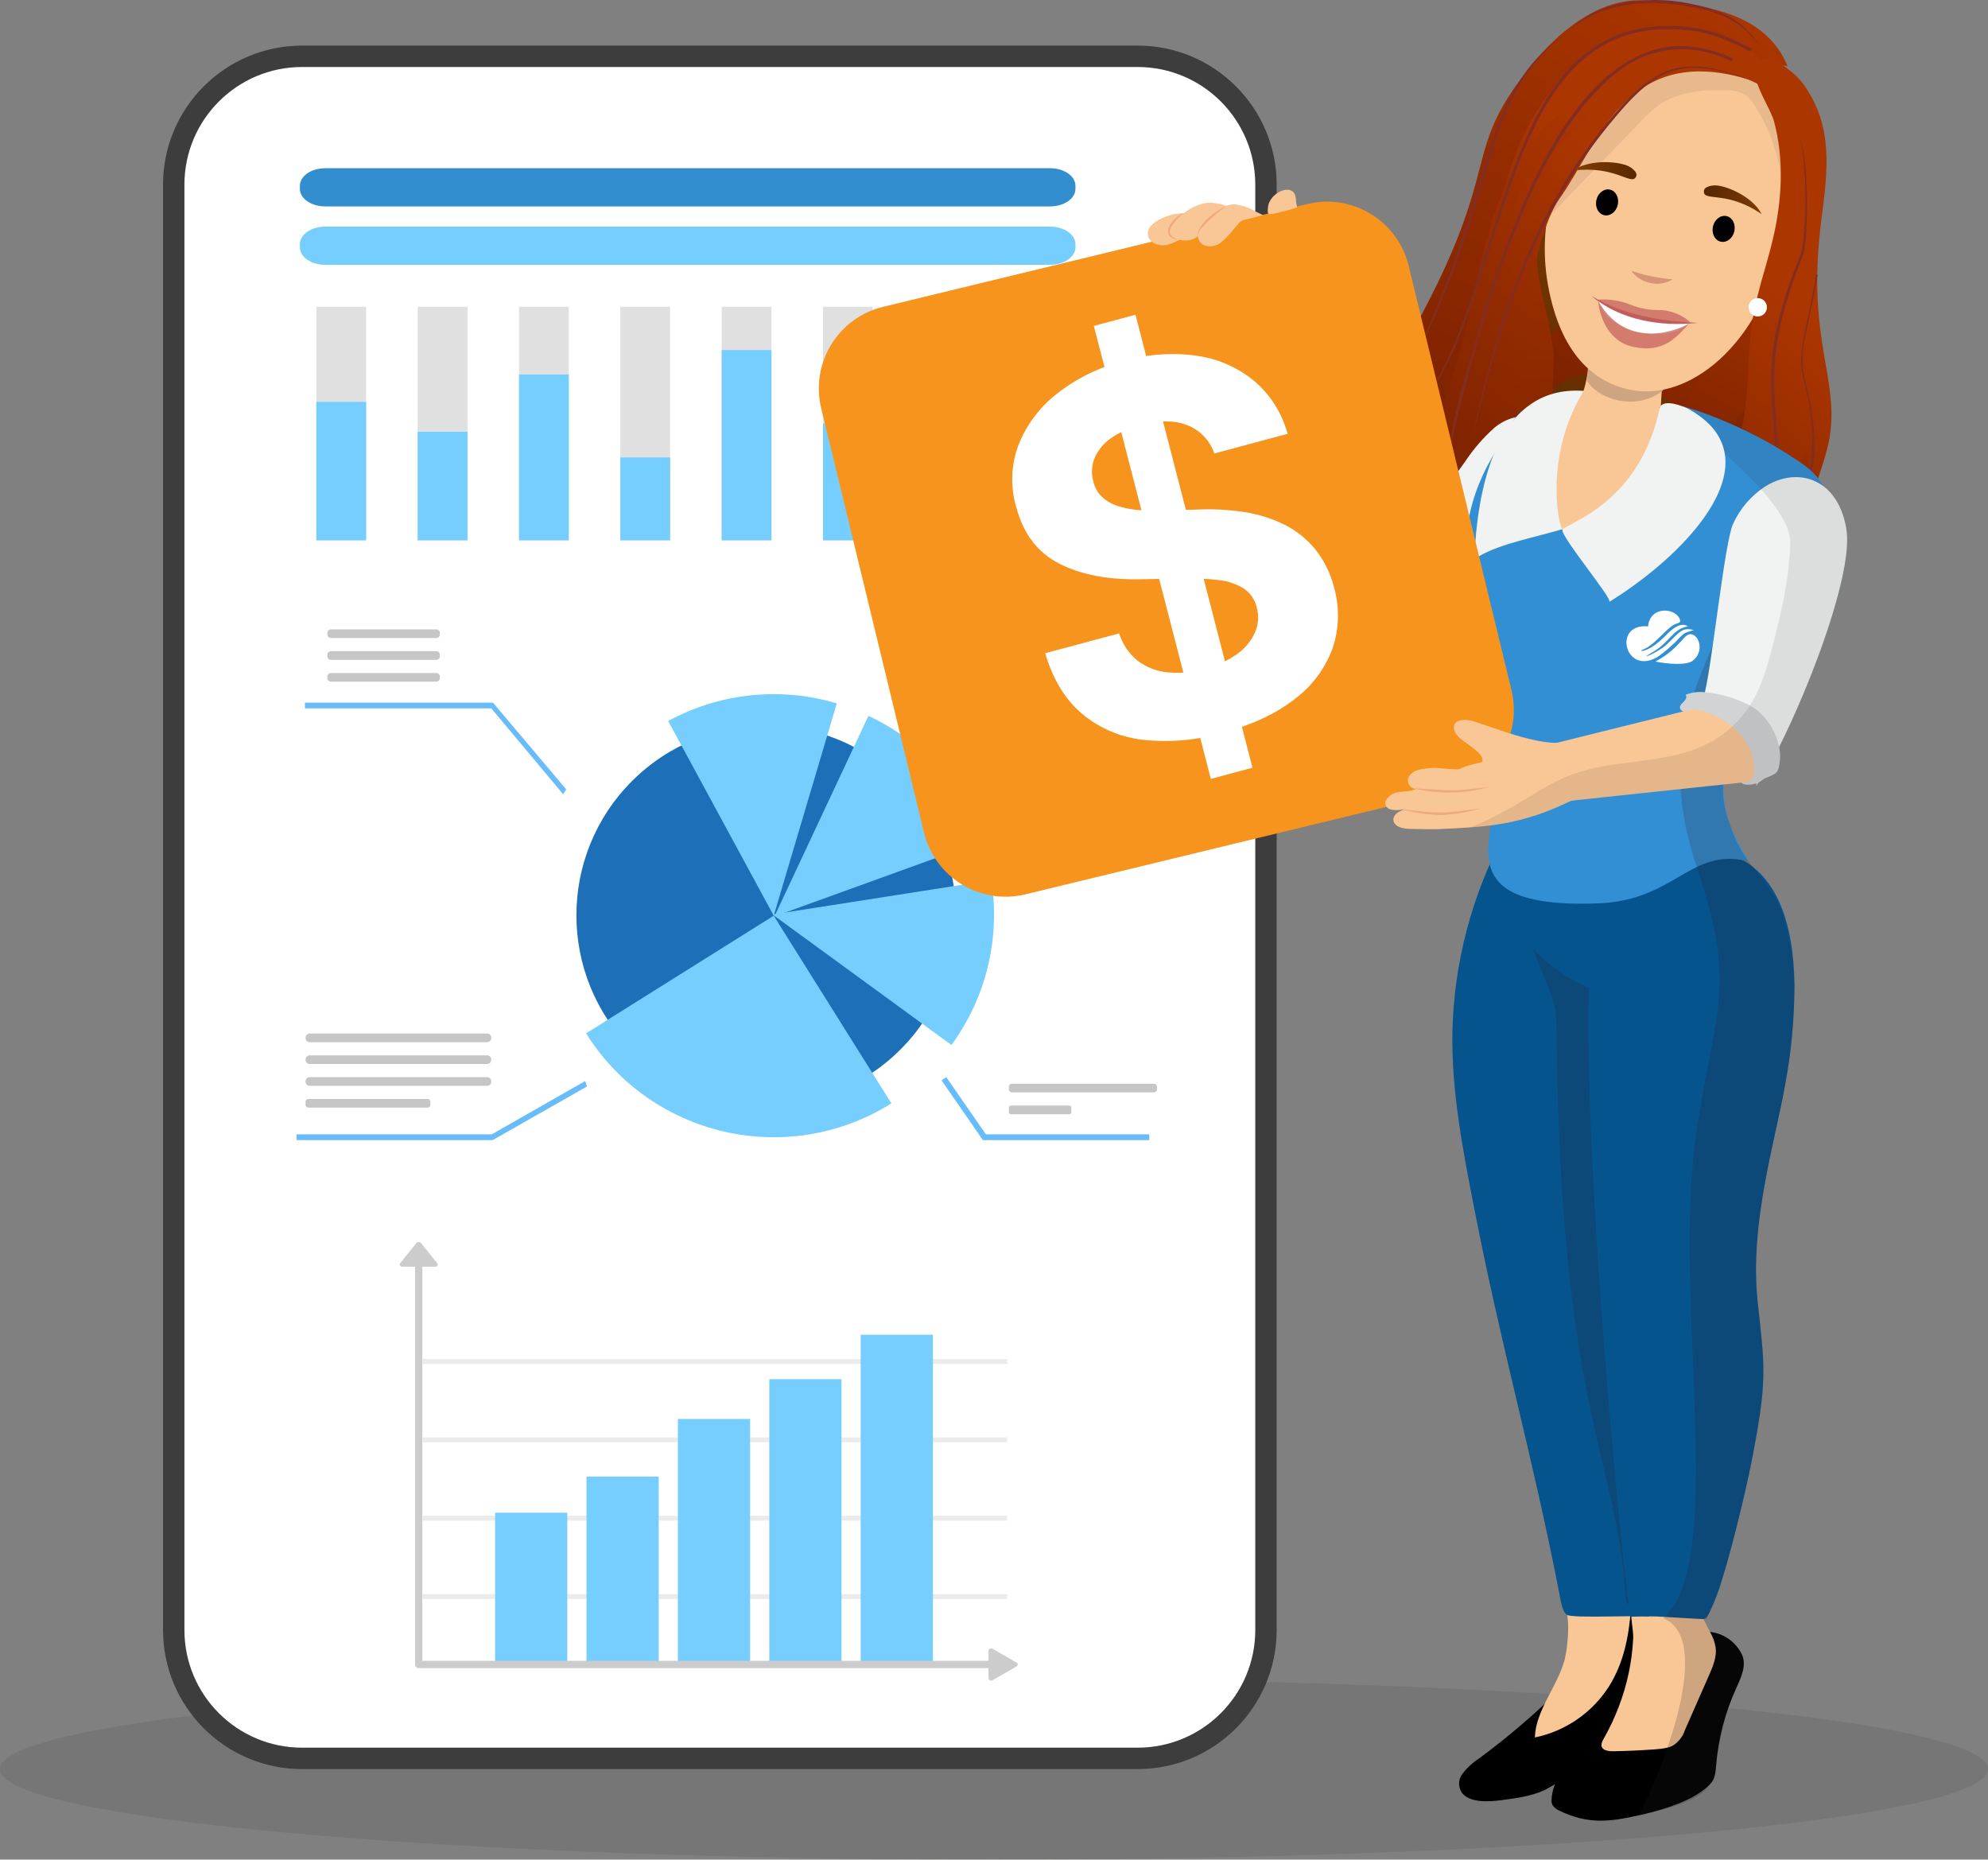 <?xml version="1.0" encoding="utf-8"?>
<svg xmlns="http://www.w3.org/2000/svg" xmlns:xlink="http://www.w3.org/1999/xlink" version="1.1" id="Layer_1" x="0px" y="0px" viewBox="0 0 477.084 446.269" style="enable-background:new 0 0 477.084 446.269;">
<rect x="0" y="0" width="477.084" height="446.269" fill="#808080" stroke="none"/>
<style type="text/css">
	.st0{opacity:0.1;}
	.st1{fill:#1D1D1B;}
	.st2{fill:#FFFFFF;}
	.st3{fill:#3D3D3D;}
	.st4{fill:#CCCCCC;}
	.st5{fill:#EBEBEB;}
	.st6{fill:#76CEFF;}
	.st7{fill:#338ECF;}
	.st8{fill:#E0E0E0;}
	.st9{fill:#C6C6C6;}
	.st10{fill:#1D70B7;}
	.st11{fill:#68BCFA;}
	.st12{fill:url(#SVGID_1_);}
	.st13{fill:url(#SVGID_00000041277964059994417790000007661862580446046357_);}
	.st14{fill:url(#SVGID_00000129190419690011312360000001752301650765599893_);}
	.st15{fill:#832D22;}
	.st16{fill:url(#SVGID_00000067223393816019705380000006602767607404694961_);}
	.st17{fill:url(#SVGID_00000037688436839252850360000017564393428890514868_);}
	.st18{fill:#F9C796;}
	.st19{fill:#CFA680;}
	.st20{fill:#CEA580;}
	.st21{opacity:0.4;fill:#CEA580;enable-background:new    ;}
	.st22{fill:#D69675;}
	.st23{opacity:0.7;}
	.st24{fill:#C35D5D;}
	.st25{fill:url(#SVGID_00000057139495125616786990000013751851195241734814_);}
	.st26{fill:url(#SVGID_00000129907244576357820900000008870035432124965508_);}
	.st27{fill:url(#SVGID_00000026866549337567047160000017706747144708464305_);}
	.st28{fill:url(#SVGID_00000140005942865793201270000015505933971094802084_);}
	.st29{fill:url(#SVGID_00000073701590224513914170000007041838010167478144_);}
	.st30{fill:url(#SVGID_00000062901117659513244070000011112022934212595097_);}
	.st31{fill:url(#SVGID_00000079487519561805500100000012921974917482984880_);}
	.st32{fill:#06548E;}
	.st33{opacity:0.2;fill:#231F20;enable-background:new    ;}
	.st34{fill:#F1F2F2;}
	.st35{fill:#338FD3;}
	.st36{fill:#F7941D;}
	.st37{fill:#D1D3D4;}
	.st38{fill:#ECAA7E;}
	.st39{opacity:0.1;fill:#231F20;enable-background:new    ;}
</style>
<g>
	<g id="Layer_2_00000088098213373238111310000006488486559817168542_">
		<g class="st0">
			<path class="st1" d="M477.084,424.539c0,12-106.788,21.73-238.542,21.73S0,436.539,0,424.539&#xD;&#xA;				c0-7.447,41.1-14.012,103.754-17.934c0.523-0.029,1.067-0.066,1.611-0.095&#xD;&#xA;				c1.36-0.088,2.741-0.169,4.122-0.25c0.795-0.044,1.59-0.095,2.407-0.14&#xD;&#xA;				c0.983-0.059,1.967-0.11,2.972-0.169c0.419-0.022,0.837-0.044,1.276-0.066&#xD;&#xA;				c0.335-0.022,0.691-0.037,1.025-0.059c0.795-0.044,1.611-0.088,2.428-0.125&#xD;&#xA;				c0.419-0.029,0.858-0.051,1.297-0.073c0.293-0.015,0.586-0.029,0.9-0.044&#xD;&#xA;				c0.691-0.037,1.381-0.074,2.093-0.103c0.753-0.044,1.486-0.081,2.239-0.11&#xD;&#xA;				c0.67-0.037,1.339-0.066,2.009-0.095c0.837-0.044,1.653-0.081,2.49-0.118&#xD;&#xA;				c0.084-0.007,0.188-0.015,0.272-0.015c2.532-0.117,5.085-0.235,7.68-0.338&#xD;&#xA;				c0.419-0.022,0.837-0.037,1.276-0.059c0.105,0,0.209-0.007,0.335-0.015&#xD;&#xA;				c0.272-0.007,0.544-0.022,0.816-0.029c0.377-0.015,0.733-0.029,1.109-0.044&#xD;&#xA;				c1.004-0.044,2.009-0.081,3.013-0.125c0.251-0.007,0.502-0.015,0.753-0.029l2.323-0.088&#xD;&#xA;				c5.085-0.184,10.261-0.357,15.527-0.521c0.963-0.029,1.925-0.051,2.909-0.081&#xD;&#xA;				c0.44-0.015,0.858-0.029,1.297-0.037c0.105-0.007,0.188-0.007,0.293-0.007&#xD;&#xA;				c0.628-0.022,1.256-0.037,1.904-0.051c0.649-0.022,1.297-0.037,1.946-0.059&#xD;&#xA;				c2.72-0.066,5.441-0.14,8.203-0.198c1.381-0.029,2.741-0.066,4.122-0.088&#xD;&#xA;				c0.209-0.007,0.398-0.015,0.586-0.015l3.265-0.066c1.193-0.022,2.386-0.044,3.578-0.066&#xD;&#xA;				c0.07-0.006,0.139-0.009,0.209-0.007c0.774-0.015,1.569-0.029,2.365-0.037&#xD;&#xA;				c0.23-0.007,0.46-0.015,0.711-0.015l1.13-0.022c0.147,0,0.272,0,0.419-0.007&#xD;&#xA;				c1.779-0.022,3.557-0.049,5.336-0.081c0.795-0.007,1.611-0.022,2.427-0.029&#xD;&#xA;				c1.318-0.015,2.637-0.037,3.955-0.044c0.105-0.007,0.209-0.007,0.314-0.007h0.272&#xD;&#xA;				c0.9-0.015,1.8-0.022,2.699-0.029c1.004-0.015,2.009-0.022,3.013-0.037&#xD;&#xA;				c0.46,0,0.9,0,1.339-0.007c0.544-0.007,1.067-0.007,1.611-0.007&#xD;&#xA;				c0.335-0.007,0.67-0.015,1.025-0.007c0.167-0.007,0.356-0.007,0.544-0.007&#xD;&#xA;				c0.649-0.007,1.318-0.015,1.988-0.015h0.251c0.251-0.007,0.502-0.007,0.753-0.007&#xD;&#xA;				c0.46-0.007,0.921-0.007,1.381-0.007c0.188,0,0.398-0.007,0.586,0&#xD;&#xA;				c0.167-0.007,0.335-0.007,0.502-0.007h0.523c0.795-0.007,1.611-0.007,2.406-0.015&#xD;&#xA;				c0.921,0,1.842-0.007,2.762-0.007c0.879-0.007,1.779-0.007,2.679-0.007&#xD;&#xA;				c1.821-0.007,3.662-0.007,5.504-0.007h1.716c2.386,0,4.75,0.007,7.115,0.015l5.211,0.022&#xD;&#xA;				c0.209,0,0.419,0,0.628,0.007c1.716,0.007,3.432,0.015,5.127,0.029&#xD;&#xA;				c0.858,0.007,1.695,0.015,2.553,0.022c1.695,0.015,3.39,0.032,5.085,0.051&#xD;&#xA;				c3.453,0.029,6.885,0.074,10.275,0.125c15.025,0.213,29.59,0.558,43.548,1.021&#xD;&#xA;				c9.94,0.33,19.587,0.712,28.879,1.16c0.419,0.015,0.837,0.037,1.256,0.059&#xD;&#xA;				C425.563,408.963,477.084,416.204,477.084,424.539z"/>
		</g>
		<path class="st2" d="M273,421.972H72.504c-17.017-0-30.812-13.796-30.813-30.813V44.324&#xD;&#xA;			c-0-17.018,13.795-30.814,30.813-30.815h200.497c17.018,0.001,30.813,13.797,30.813,30.815v346.835&#xD;&#xA;			C303.813,408.176,290.018,421.971,273,421.972"/>
		<path class="st3" d="M273,421.972v-2.567H72.504c-15.599-0.001-28.244-12.646-28.246-28.246V44.324&#xD;&#xA;			c-0.001-15.599,12.644-28.245,28.243-28.246c0.001,0,0.002,0,0.002,0h200.497&#xD;&#xA;			c15.599-0.001,28.245,12.644,28.245,28.243c0,0.001,0,0.002,0,0.003v346.835&#xD;&#xA;			c0.001,15.599-12.644,28.245-28.243,28.246c-0.001,0-0.002,0-0.003,0v5.135&#xD;&#xA;			c18.435,0,33.38-14.945,33.38-33.38c0-0,0-0,0-0V44.322&#xD;&#xA;			c0-18.435-14.944-33.38-33.38-33.38c-0,0-0,0-0,0H72.504&#xD;&#xA;			c-18.435-0-33.38,14.944-33.38,33.38c0,0.001,0,0.002,0,0.002v346.835&#xD;&#xA;			c-0,18.435,14.944,33.38,33.38,33.38c0,0,0,0,0,0h200.497V421.972"/>
		<path class="st4" d="M99.957,298.271c0.258-0.289,0.701-0.315,0.99-0.057&#xD;&#xA;			c0.02,0.018,0.039,0.037,0.057,0.057l2.038,2.533l1.887,2.348c0.286,0.356-0.014,0.839-0.524,0.839&#xD;&#xA;			H96.556c-0.51,0-0.81-0.482-0.524-0.839l1.887-2.348l2.038-2.533"/>
		<rect x="101.447" y="382.557" class="st5" width="140.261" height="1.167"/>
		<rect x="101.447" y="363.753" class="st5" width="140.261" height="1.167"/>
		<rect x="101.447" y="344.948" class="st5" width="140.261" height="1.167"/>
		<rect x="101.447" y="326.144" class="st5" width="140.261" height="1.167"/>
		<rect x="118.815" y="363.024" class="st6" width="17.328" height="36.421"/>
		<rect x="140.748" y="354.334" class="st6" width="17.33" height="45.111"/>
		<rect x="162.683" y="340.523" class="st6" width="17.328" height="58.922"/>
		<rect x="184.617" y="330.978" class="st6" width="17.328" height="68.467"/>
		<rect x="206.55" y="320.314" class="st6" width="17.328" height="79.13"/>
		<path class="st4" d="M99.606,301.138v98.306c-0.001,0.482,0.388,0.874,0.871,0.875c0.001,0,0.003,0,0.004,0&#xD;&#xA;			h140.261V398.569H101.358v-97.431H99.606z"/>
		<path class="st4" d="M243.981,399c0.245,0.12,0.346,0.416,0.226,0.661&#xD;&#xA;			c-0.048,0.098-0.128,0.178-0.226,0.226l-2.992,1.727l-2.771,1.599&#xD;&#xA;			c-0.299,0.194-0.699,0.11-0.893-0.189c-0.05-0.077-0.083-0.164-0.097-0.255v-6.649&#xD;&#xA;			c0.054-0.352,0.382-0.594,0.735-0.54c0.091,0.014,0.178,0.047,0.256,0.098l2.771,1.597&#xD;&#xA;			L243.981,399z"/>
		<path class="st7" d="M252.009,49.537H78.04c-3.359,0-6.08-1.889-6.08-4.22v-0.726&#xD;&#xA;			c0-2.33,2.721-4.22,6.08-4.22h173.968c3.359,0,6.08,1.89,6.08,4.22v0.726&#xD;&#xA;			C258.088,47.649,255.368,49.537,252.009,49.537"/>
		<path class="st6" d="M252.009,63.551H78.04c-3.359,0-6.08-1.889-6.08-4.22v-0.726&#xD;&#xA;			c0-2.33,2.721-4.22,6.08-4.22h173.968c3.359,0,6.08,1.89,6.08,4.22v0.726&#xD;&#xA;			C258.088,61.663,255.368,63.551,252.009,63.551"/>
		<rect x="75.922" y="73.61" class="st8" width="11.944" height="56.055"/>
		<rect x="75.922" y="96.43" class="st6" width="11.944" height="33.236"/>
		<rect x="100.239" y="73.61" class="st8" width="11.944" height="56.055"/>
		<rect x="100.239" y="103.617" class="st6" width="11.944" height="26.049"/>
		<rect x="124.556" y="73.61" class="st8" width="11.944" height="56.055"/>
		<rect x="124.556" y="89.871" class="st6" width="11.944" height="39.795"/>
		<rect x="148.872" y="73.61" class="st8" width="11.944" height="56.055"/>
		<rect x="148.872" y="109.768" class="st6" width="11.944" height="19.897"/>
		<rect x="173.192" y="73.61" class="st8" width="11.944" height="56.055"/>
		<rect x="173.192" y="84.009" class="st6" width="11.944" height="45.657"/>
		<rect x="197.509" y="73.61" class="st8" width="11.944" height="56.055"/>
		<rect x="197.509" y="101.638" class="st6" width="11.944" height="28.028"/>
		<rect x="221.825" y="73.61" class="st8" width="11.944" height="56.055"/>
		<rect x="221.825" y="93.065" class="st6" width="11.944" height="36.601"/>
		<rect x="246.145" y="73.61" class="st8" width="11.944" height="56.055"/>
		<rect x="246.145" y="77.895" class="st6" width="11.944" height="51.771"/>
		<path class="st9" d="M116.899,250.101H74.328c-0.554-0.001-1.003-0.45-1.002-1.004v-0.072&#xD;&#xA;			c0.001-0.553,0.449-1.002,1.002-1.002h42.571c0.553-0,1.002,0.448,1.002,1.001&#xD;&#xA;			c0,0,0,0,0,0.001v0.072c0.001,0.554-0.447,1.003-1,1.004c-0.001,0-0.001,0-0.002,0"/>
		<path class="st9" d="M116.899,255.338H74.328c-0.554-0.001-1.003-0.45-1.002-1.004v-0.072&#xD;&#xA;			c0.001-0.553,0.449-1.002,1.002-1.002h42.571c0.553-0,1.002,0.448,1.002,1.001&#xD;&#xA;			c0,0,0,0,0,0.001v0.072c0.001,0.554-0.447,1.003-1,1.004c-0.001,0-0.001,0-0.002,0"/>
		<path class="st9" d="M116.899,260.575H74.328c-0.554-0.001-1.003-0.45-1.002-1.004v-0.072&#xD;&#xA;			c0.001-0.553,0.449-1.002,1.002-1.002h42.571c0.553-0,1.002,0.448,1.002,1.001&#xD;&#xA;			c0,0,0,0,0,0.001v0.072c0.001,0.554-0.447,1.003-1,1.004c-0.001,0-0.001,0-0.002,0"/>
		<path class="st9" d="M102.634,265.811H73.977c-0.36-0-0.652-0.292-0.652-0.652v-0.776&#xD;&#xA;			c0-0.359,0.292-0.65,0.651-0.65c0,0,0,0,0.001,0h28.657&#xD;&#xA;			c0.359,0,0.651,0.291,0.652,0.65v0.776C103.285,265.519,102.994,265.81,102.634,265.811"/>
		<path class="st9" d="M104.695,153.112H79.431c-0.48-0-0.87-0.39-0.869-0.87&#xD;&#xA;			c0-0,0-0.001,0-0.001v-0.338c-0.001-0.479,0.388-0.869,0.867-0.869c0.001,0,0.002,0,0.002,0h25.263&#xD;&#xA;			c0.48-0.001,0.871,0.388,0.871,0.868c0,0,0,0.001,0,0.001v0.338&#xD;&#xA;			c-0,0.481-0.39,0.871-0.871,0.871"/>
		<path class="st9" d="M104.695,158.348H79.431c-0.48-0-0.87-0.39-0.869-0.87&#xD;&#xA;			c0-0,0-0.001,0-0.001v-0.335c-0.001-0.48,0.388-0.871,0.868-0.871c0,0,0.001,0,0.001,0&#xD;&#xA;			h25.263c0.481,0,0.871,0.39,0.871,0.871v0.335c-0,0.481-0.39,0.871-0.871,0.871"/>
		<path class="st9" d="M104.695,163.585H79.431c-0.48-0-0.87-0.39-0.869-0.87&#xD;&#xA;			c0-0,0-0.001,0-0.001v-0.335c-0.001-0.48,0.388-0.871,0.868-0.871c0,0,0.001,0,0.001,0&#xD;&#xA;			h25.263c0.481,0,0.871,0.39,0.871,0.871v0.335c-0,0.481-0.39,0.871-0.871,0.871"/>
		<path class="st10" d="M151.669,187.442c17.789-17.789,46.631-17.789,64.421,0&#xD;&#xA;			c17.789,17.789,17.789,46.631-0,64.421s-46.631,17.789-64.421,0&#xD;&#xA;			c-17.789-17.789-17.789-46.631,0-64.421"/>
		<path class="st6" d="M140.645,247.985c15.593,24.873,48.398,32.397,73.272,16.804l-28.235-45.039&#xD;&#xA;			L140.645,247.985z"/>
		<path class="st6" d="M185.383,219.451l42.946,31.324c8.325-11.382,11.77-25.613,9.571-39.542&#xD;&#xA;			L185.383,219.451z"/>
		<path class="st6" d="M185.852,219.92l49.984-18.084c-4.779-13.267-14.65-24.081-27.427-30.048&#xD;&#xA;			L185.852,219.92z"/>
		<path class="st6" d="M185.683,219.75l15.13-50.957c-13.513-4.031-28.076-2.51-40.464,4.226&#xD;&#xA;			L185.683,219.75z"/>
		<polygon class="st11" points="135.877,189.427 118.308,168.621 73.181,168.621 73.181,170.001 117.913,170.001 &#xD;&#xA;			135.149,190.6"/>
		<polygon class="st11" points="140.427,259.426 117.999,272.223 71.177,272.223 71.177,273.603 118.222,273.603 &#xD;&#xA;			140.864,260.735"/>
		<path class="st9" d="M276.953,262.155H242.826c-0.392-0-0.709-0.318-0.709-0.71&#xD;&#xA;			c0-0,0-0.001,0-0.001v-0.658c-0.001-0.392,0.316-0.71,0.708-0.711c0,0,0.001,0,0.001,0&#xD;&#xA;			h34.126c0.392,0.001,0.709,0.319,0.709,0.711v0.658C277.662,261.836,277.345,262.154,276.953,262.155"/>
		<path class="st9" d="M256.637,267.391h-14.059c-0.255,0-0.461-0.205-0.462-0.46v-1.158&#xD;&#xA;			c0.001-0.255,0.208-0.46,0.462-0.46h14.059c0.254,0.001,0.459,0.206,0.46,0.46v1.158&#xD;&#xA;			C257.096,267.185,256.89,267.391,256.637,267.391"/>
		<polygon class="st11" points="227.092,258.496 236.602,272.223 275.805,272.223 275.805,273.603 &#xD;&#xA;			235.881,273.603 225.958,259.281"/>
		
			<linearGradient id="SVGID_1_" gradientUnits="userSpaceOnUse" x1="586.804" y1="793.358" x2="625.125" y2="686.588" gradientTransform="matrix(0.975 0.221 -0.208 0.916 -47.947 -719.317)">
			<stop offset="0" style="stop-color:#542600"/>
			<stop offset="1" style="stop-color:#803C00"/>
		</linearGradient>
		<path class="st12" d="M427.199,127.284c-1.267,0.726-2.556,1.41-3.867,2.052&#xD;&#xA;			c-3.123,1.524-6.355,2.813-9.67,3.855c-2.916,0.917-5.888,1.644-8.898,2.176&#xD;&#xA;			c-1.532,0.273-3.078,0.494-4.639,0.665c-2.648,0.293-5.31,0.44-7.974,0.438&#xD;&#xA;			c-4.219-0.004-8.43-0.371-12.586-1.095c-1.237-0.216-2.476-0.464-3.716-0.746&#xD;&#xA;			c-5.786-1.308-11.393-3.308-16.7-5.958c-2.051-1.028-4.036-2.144-5.955-3.346&#xD;&#xA;			c-3.26-2.036-6.349-4.334-9.236-6.872c-1.399-1.227-2.744-2.505-4.033-3.834&#xD;&#xA;			c0.039-0.053,0.078-0.108,0.117-0.161c1.142-1.635,2.191-3.332,3.142-5.084&#xD;&#xA;			c3.429-6.626,5.977-13.671,7.581-20.956c1.804-7.394,3.139-15.016,4.841-22.469&#xD;&#xA;			c0.577-2.524,1.198-5.027,1.897-7.499c0.253-0.895,0.508-1.764,0.777-2.627&#xD;&#xA;			c2.054-7.079,4.852-13.921,8.348-20.411c1.674-2.997,3.594-5.849,5.74-8.528&#xD;&#xA;			c4.752-5.799,10.472-10.732,16.907-14.58c7.22-4.462,20.314-8.042,28.441-4.621&#xD;&#xA;			c3.799,1.598,6.726,4.788,8.953,8.258c0.337,0.527,0.662,1.06,0.973,1.599&#xD;&#xA;			c6.086,10.602,6.856,23.605,5.788,35.859c-1.121,12.873-2.441,18.523-2.322,31.446&#xD;&#xA;			c0.045,5.4,0.626,10.795,0.411,16.19c-0.272,4.719-0.902,9.411-1.883,14.035&#xD;&#xA;			c-0.198,1.023-0.403,2.048-0.608,3.069C428.418,121.186,427.808,124.234,427.199,127.284z"/>
		
			<linearGradient id="SVGID_00000047764731877136809620000002493327169501733542_" gradientUnits="userSpaceOnUse" x1="594.91" y1="697.011" x2="635.874" y2="613.763" gradientTransform="matrix(0.975 0.221 -0.221 0.975 -51.636 -703.076)">
			<stop offset="0" style="stop-color:#761F00"/>
			<stop offset="1" style="stop-color:#AC3600"/>
		</linearGradient>
		<path style="fill:url(#SVGID_00000047764731877136809620000002493327169501733542_);" d="M409.596,87.293&#xD;&#xA;			c0.663,2.26,0.76,4.649,0.281,6.955c-0.075,0.6-0.337,1.161-0.747,1.606&#xD;&#xA;			c-0.513,0.466-1.272,0.555-1.833,0.961c-1.266,0.915-1.065,3.005-2.24,4.034&#xD;&#xA;			c-0.336,0.334-0.831,0.452-1.282,0.304c-0.292-0.158-0.524-0.406-0.663-0.707&#xD;&#xA;			c-0.542-0.974-0.799-2.095-1.413-3.024c-1.03-1.298-2.413-2.273-3.982-2.808&#xD;&#xA;			c-4.71-2.044-9.646-3.523-14.704-4.406c-2.486-0.662-5.136-0.24-7.294,1.161&#xD;&#xA;			c-2.29,1.202-4.505,2.541-6.633,4.01c-0.098-3.437,0.313-6.87,1.221-10.186&#xD;&#xA;			c0.258-1.71,0.869-3.348,1.794-4.81c1.336-1.644,3.246-2.72,5.345-3.011&#xD;&#xA;			c2.079-0.279,4.185-0.293,6.268-0.043c9.495,0.737,19.065,1.488,28.221,4.109&#xD;&#xA;			c0.327,0.065,0.63,0.214,0.882,0.432c0.2,0.245,0.336,0.537,0.394,0.849&#xD;&#xA;			c0.406,1.512,0.723,3.047,0.949,4.596"/>
		
			<linearGradient id="SVGID_00000061442026272994348130000011807536717566447261_" gradientUnits="userSpaceOnUse" x1="592.864" y1="734.094" x2="559.035" y2="617.808" gradientTransform="matrix(0.975 0.221 -0.221 0.975 -51.636 -703.076)">
			<stop offset="0" style="stop-color:#761F00"/>
			<stop offset="1" style="stop-color:#AC3600"/>
		</linearGradient>
		<path style="fill:url(#SVGID_00000061442026272994348130000011807536717566447261_);" d="M366.01,108.812&#xD;&#xA;			c1.264,9.544,1.356,19.877,1.514,19.936c3.36-14.222,5.155-28.769,5.354-43.381&#xD;&#xA;			c-1.881-17.904-7.989-19.932-0.471-44.421c1.035-3.373,7.416-18.55-0.111-13.617&#xD;&#xA;			c-1.982,1.302-3.721,4.044-5.246,6.618c1.161-5.096,1.18-4.626,0.926-4.466&#xD;&#xA;			c-8.877,5.699-5.209,1.252-7.754,16.091c-3.109,6.289-4.729,13.209-4.734,20.224&#xD;&#xA;			c-6.583,23.172-14.453,38.609-11.406,52.111c0.664,3.406,9.832,12.202,14.768,12.864&#xD;&#xA;			C361.497,118.621,364.338,114.227,366.01,108.812z"/>
		<path class="st15" d="M367.229,128.252c0.838-19.543-8.222-38.401-5.355-57.979&#xD;&#xA;			c1.305-6.311,2.388-12.945,5.806-18.51c-2.464,4.232-3.367,9.096-4.387,13.824&#xD;&#xA;			c-1.076,4.727-1.515,9.577-1.303,14.42C362.664,96.18,368.589,111.948,367.229,128.252z"/>
		
			<linearGradient id="SVGID_00000145743183926154390350000009077537195977847998_" gradientUnits="userSpaceOnUse" x1="625.478" y1="706.802" x2="647.857" y2="629.447" gradientTransform="matrix(0.975 0.221 -0.221 0.975 -51.636 -703.076)">
			<stop offset="0" style="stop-color:#761F00"/>
			<stop offset="1" style="stop-color:#AC3600"/>
		</linearGradient>
		<path style="fill:url(#SVGID_00000145743183926154390350000009077537195977847998_);" d="M424.629,112.162&#xD;&#xA;			c-1.317,3.856-10.31,19.078-10.828,20.417c-4.419,1.526-8.982,2.599-13.619,3.202&#xD;&#xA;			c2.315-14.958-4.794-14.409,2.604-34.553c5.097-13.916,9.587-12.536,20.168-42.687&#xD;&#xA;			c1.734-4.964,4.528-11.736,7.222-7.16c2.439,4.132-2.004,16.325-3.715,20.575&#xD;&#xA;			c-2.928,7.274-1.507,19.2-0.351,28.039C426.475,102.785,425.538,109.5,424.629,112.162z"/>
		
			<linearGradient id="SVGID_00000111149140707354799720000005740833669274154912_" gradientUnits="userSpaceOnUse" x1="633.281" y1="709.917" x2="650.195" y2="590.286" gradientTransform="matrix(0.975 0.221 -0.221 0.975 -51.636 -703.076)">
			<stop offset="0" style="stop-color:#761F00"/>
			<stop offset="1" style="stop-color:#AC3600"/>
		</linearGradient>
		<path style="fill:url(#SVGID_00000111149140707354799720000005740833669274154912_);" d="M418.25,128.491&#xD;&#xA;			c1.629-2.695,2.939-5.569,3.905-8.566c1.276-3.233,2.383-6.531,3.317-9.879&#xD;&#xA;			c1.231-4.367-0.691-14.833-1.851-19.22c-3.287,4.772-4.642,8.094-8.983,11.931&#xD;&#xA;			c-2.345,2.197-4.43,4.656-6.216,7.328c-3.097,4.357-6.613,9.487-6.866,15.015&#xD;&#xA;			c-0.209,4.576,0.317,8.22-1.555,12.648C406.869,139.109,414.66,134.007,418.25,128.491z"/>
		<path class="st18" d="M407.313,80.865c-1.112,2.062-7.417,5.05-7.962,7.45&#xD;&#xA;			c-0.319,1.4-2.188,19.583,0.96,24.418c11.496,17.658-31.691,18.504-34.507,9.272&#xD;&#xA;			c-2.272-7.452,3.411-10.876,7.437-16.644c2.628-3.768,6.442-7.942,7.623-15.074&#xD;&#xA;			c0.767-4.631-0.581-4.483-0.907-7.471c-0.155-1.622-0.462-3.226-0.916-4.791&#xD;&#xA;			C379.042,78.024,414.296,67.966,407.313,80.865z"/>
		<path class="st19" d="M381.395,82.666c0.774,2.307,1.155,4.728,1.128,7.162&#xD;&#xA;			c-0.021,0.777-0.1,1.552-0.238,2.318c0.522,0.288,1.078,0.511,1.655,0.663&#xD;&#xA;			c4.455,1.165,11.651,0.803,19.184-2.006c-0.041-2.944,0.599-5.857,1.869-8.513&#xD;&#xA;			C405.562,70.774,379.056,75.197,381.395,82.666z"/>
		<path class="st20" d="M400.319,84.722c-1.465,2.722-0.843,5.84-1.202,8.953&#xD;&#xA;			c-6.344,5.077-15.454,2.283-18.271-2.29c0.684-5,0.791-9.35,0.433-11.209&#xD;&#xA;			C383.557,67.992,404.259,77.397,400.319,84.722z"/>
		<path class="st18" d="M428.014,57.7c-5.879,25.908-22.973,38.26-36.11,35.96&#xD;&#xA;			c-9.626-1.685-17.401-9.034-20.35-24.894c-1.236-6.635-1.093-13.453,0.419-20.03&#xD;&#xA;			c2.447-10.782,3.085-16.891,7.276-24.272c1.269-2.287,2.8-4.418,4.563-6.35&#xD;&#xA;			c5.674-6.093,13.491-8.779,24.928-6.184c6.079,1.379,10.598,3.605,13.878,6.536&#xD;&#xA;			C433.404,28.107,432.523,37.831,428.014,57.7z"/>
		<path class="st21" d="M393.529,29.385c1.356-1.501,2.851-2.87,4.466-4.089&#xD;&#xA;			c4.686-3.31,10.773-3.862,16.503-3.593c1.555-0.051,3.094,0.332,4.444,1.108&#xD;&#xA;			c0.809,0.627,1.491,1.404,2.007,2.288c4.388,6.725,6.764,14.564,6.848,22.594&#xD;&#xA;			c1.436-4.431,2.26-9.038,2.45-13.693c0.185-4.558-0.4-9.51-3.502-12.855&#xD;&#xA;			c-1.442-1.436-3.122-2.611-4.966-3.473c-9.004-4.624-19.109-6.674-29.203-5.924&#xD;&#xA;			c-3.219,0.104-6.375,0.92-9.241,2.389c-2.091,1.285-3.936,2.934-5.448,4.868&#xD;&#xA;			c-2.435,3.024-4.594,6.259-6.452,9.667c-2.265,3.685-3.938,7.702-4.957,11.905&#xD;&#xA;			c-0.65,3.194-0.899,7.64,0.773,10.602c2.193,3.886,6.013-0.735,7.85-2.645&#xD;&#xA;			C381.243,42.151,387.386,35.768,393.529,29.385z"/>
		<path class="st22" d="M391.456,64.962c3.206,1.114,6.544,1.808,9.929,2.062&#xD;&#xA;			C398.281,69.114,393.537,68.006,391.456,64.962z"/>
		<path class="st2" d="M383.478,72.073c7.358,3.68,12.322,5.101,21.883,5.443c0,0-3.667,3.998-12.448,2.148&#xD;&#xA;			C385.118,78.021,383.478,72.073,383.478,72.073z"/>
		<g class="st23">
			<path class="st24" d="M383.518,72.2c0,0,0.576,9.335,8.443,11.044&#xD;&#xA;				c7.271,1.58,10.383-2.323,13.365-5.572C405.326,77.672,391.353,85.72,383.518,72.2z"/>
		</g>
		<g class="st23">
			<path class="st24" d="M383.34,71.924c2.737-0.228,5.49,0.189,8.037,1.218&#xD;&#xA;				c1.979,0.803,4.09,1.228,6.226,1.254c2.975-0.085,5.871,0.971,8.093,2.951&#xD;&#xA;				C405.696,77.347,391.034,77.748,383.34,71.924z"/>
		</g>
		<path class="st24" d="M381.863,70.985c7.693,4.644,16.684,6.047,25.528,6.495&#xD;&#xA;			C398.556,78.467,388.814,76.85,381.863,70.985L381.863,70.985z"/>
		
			<ellipse transform="matrix(0.221 -0.975 0.975 0.221 268.713 446.233)" cx="413.773" cy="54.857" rx="3.148" ry="2.629"/>
		
			<ellipse transform="matrix(0.221 -0.975 0.975 0.221 253.115 414)" cx="385.791" cy="48.507" rx="3.148" ry="2.629"/>
		
			<linearGradient id="SVGID_00000166636109300152685090000002493443738198672063_" gradientUnits="userSpaceOnUse" x1="434.471" y1="550.1" x2="451.793" y2="550.1" gradientTransform="matrix(0.831 0.129 -0.154 0.988 132.406 -553.083)">
			<stop offset="0" style="stop-color:#542600"/>
			<stop offset="1" style="stop-color:#803C00"/>
		</linearGradient>
		<path style="fill:url(#SVGID_00000166636109300152685090000002493443738198672063_);" d="M412.693,44.606&#xD;&#xA;			c-0.684-0.144-1.389-0.153-2.076-0.027c-1.721,0.363-1.766,1.062-1.706,1.588&#xD;&#xA;			c0.241,2.117,5.731-0.37,13.859,5.227C420.759,47.493,415.425,45.102,412.693,44.606z"/>
		
			<linearGradient id="SVGID_00000021084065435434299000000004055746123070341507_" gradientUnits="userSpaceOnUse" x1="2991.889" y1="728.51" x2="3009.212" y2="728.51" gradientTransform="matrix(-0.818 -0.264 -0.307 0.952 3064.593 139.293)">
			<stop offset="0" style="stop-color:#542600"/>
			<stop offset="1" style="stop-color:#803C00"/>
		</linearGradient>
		<path style="fill:url(#SVGID_00000021084065435434299000000004055746123070341507_);" d="M389.742,39.486&#xD;&#xA;			c0.69,0.183,1.339,0.497,1.912,0.924c1.41,1.109,1.135,1.754,0.842,2.196&#xD;&#xA;			c-1.179,1.778-5.075-2.946-15.046-1.662C381.055,38.379,387.018,38.681,389.742,39.486z"/>
		
			<linearGradient id="SVGID_00000163783565705898097650000006025597860494696864_" gradientUnits="userSpaceOnUse" x1="544.4" y1="702.549" x2="589.338" y2="625.61" gradientTransform="matrix(0.975 0.221 -0.221 0.975 -51.636 -703.076)">
			<stop offset="0" style="stop-color:#761F00"/>
			<stop offset="1" style="stop-color:#AC3600"/>
		</linearGradient>
		<path style="fill:url(#SVGID_00000163783565705898097650000006025597860494696864_);" d="M374.131,47.849&#xD;&#xA;			c-3.011,4.217-7.546,17.595-6.12,28.518c1.326,10.155-6.944,21.206-16.127,24.856l-2.014,0.8&#xD;&#xA;			c-0.854,0.394-1.766,0.646-2.701,0.746c-0.725,0.014-1.447-0.085-2.141-0.292&#xD;&#xA;			c-1.041-0.168-1.975-0.74-2.597-1.592c-0.41-0.961-0.443-2.042-0.092-3.027&#xD;&#xA;			c1.244-5.101,3.608-9.98,5.067-15.056c6.764-23.544,9.281-48.429,27.275-66.768&#xD;&#xA;			c23.826-24.284,55.711,0.176,52.733,5.072c-1.198,1.97-6.259-1.593-8.231-2.173&#xD;&#xA;			C390.166,10.396,383.748,34.381,374.131,47.849z"/>
		
			<linearGradient id="SVGID_00000131346859723027689630000016448896493698729605_" gradientUnits="userSpaceOnUse" x1="564.508" y1="720.007" x2="604.057" y2="576.05" gradientTransform="matrix(0.975 0.221 -0.221 0.975 -51.636 -703.076)">
			<stop offset="0" style="stop-color:#761F00"/>
			<stop offset="1" style="stop-color:#AC3600"/>
		</linearGradient>
		<path style="fill:url(#SVGID_00000131346859723027689630000016448896493698729605_);" d="M428.999,15.917l-0.06-0.075&#xD;&#xA;			l-6.147-0.723c-2.089-3.127-3.445-4.003-7.101-4.875c-3.711-0.888-5.346-3.432-8.49-3.604&#xD;&#xA;			c-14.2-0.8-25.232,2.737-34.951,15.213c-22.045,28.291-7.016,60.517-27.223,80.625&#xD;&#xA;			c-3.689,3.518-8.056,6.247-12.835,8.021c-0.491-0.795-0.963-1.598-1.415-2.41&#xD;&#xA;			c-0.935-1.667-1.798-3.371-2.591-5.111c-0.462-1.011-0.901-2.036-1.308-3.069&#xD;&#xA;			c38.938-61.74,20.087-59.387,41.398-85.168c2.839-3.441,13.277-15.285,26.052-14.647&#xD;&#xA;			c14.23,0.711,29.286,2.718,34.651,15.775L428.999,15.917z"/>
		
			<linearGradient id="SVGID_00000101822586744507306780000000220718011165604493_" gradientUnits="userSpaceOnUse" x1="599.069" y1="718.531" x2="640.166" y2="648.167" gradientTransform="matrix(0.975 0.221 -0.221 0.975 -51.636 -703.076)">
			<stop offset="0" style="stop-color:#761F00"/>
			<stop offset="1" style="stop-color:#AC3600"/>
		</linearGradient>
		<path style="fill:url(#SVGID_00000101822586744507306780000000220718011165604493_);" d="M434.32,128.714&#xD;&#xA;			c-0.487,0.385-0.979,0.762-1.478,1.131c-1.695,1.262-3.442,2.448-5.241,3.54&#xD;&#xA;			c-1.281,0.788-2.583,1.532-3.908,2.231c-5.885,3.104-12.187,5.346-18.71,6.657&#xD;&#xA;			c-0.067-0.94-0.099-1.881-0.081-2.825c0.211-10.775,7.072-20.033,11.049-30.114&#xD;&#xA;			c0.651-1.626,1.208-3.288,1.667-4.977c2.37-8.818,1.469-18.179,2.886-27.198&#xD;&#xA;			c0.781-4.336,1.819-8.622,3.108-12.835c0.666-2.36,1.325-4.725,1.886-7.108&#xD;&#xA;			c2.135-9.121,2.699-18.898,0.254-28.018c-0.921-3.438-5.257-9.282-4.438-12.74&#xD;&#xA;			c0.968-4.08,5.122-2.082,8.254,0.475c1.185,0.945,2.254,2.028,3.184,3.226&#xD;&#xA;			c7.437,10.299,5.798,21.16,4.318,32.826c-3.63,28.569,4.355,37.453,2.007,51.977&#xD;&#xA;			c-0.875,5.395-3.359,10.421-4.301,15.809c-0.211,1.217-0.352,2.445-0.42,3.679&#xD;&#xA;			C434.275,125.866,434.271,127.29,434.32,128.714z"/>
		
			<linearGradient id="SVGID_00000173862337983887235850000006504075708553299637_" gradientUnits="userSpaceOnUse" x1="660.257" y1="707.628" x2="638.058" y2="700.228" gradientTransform="matrix(0.975 0.221 -0.221 0.975 -51.636 -703.076)">
			<stop offset="0" style="stop-color:#761F00"/>
			<stop offset="1" style="stop-color:#AC3600"/>
		</linearGradient>
		<path style="fill:url(#SVGID_00000173862337983887235850000006504075708553299637_);" d="M432.617,120.946&#xD;&#xA;			c-0.315,2.212,0.598,4.399,0.836,6.621c0.503,4.702-2.177,9.371-6.026,12.118&#xD;&#xA;			s-8.69,3.795-13.418,3.916c3.903-2.198,7.039-5.54,8.983-9.575&#xD;&#xA;			c1.794-3.746,2.475-7.908,3.475-11.94c0.675-2.721,1.503-5.402,2.479-8.03&#xD;&#xA;			c0.941-2.534,2.629-5.439,5.332-5.384"/>
		
			<linearGradient id="SVGID_00000080166409924448143850000013225134157366517157_" gradientUnits="userSpaceOnUse" x1="551.89" y1="716.549" x2="604.366" y2="626.705" gradientTransform="matrix(0.975 0.221 -0.221 0.975 -51.636 -703.076)">
			<stop offset="0" style="stop-color:#761F00"/>
			<stop offset="1" style="stop-color:#AC3600"/>
		</linearGradient>
		<path style="fill:url(#SVGID_00000080166409924448143850000013225134157366517157_);" d="M365.896,94.298&#xD;&#xA;			c-0.004-0.746-0.027-1.488-0.058-2.232c-0.585-13.75-5.273-27.483-2.707-40.991&#xD;&#xA;			c0.372-2.283,1.124-4.487,2.224-6.521c0.467-0.802,1-1.565,1.592-2.28&#xD;&#xA;			c1.103-1.299,2.281-2.531,3.529-3.691c3.541-3.423,7.084-6.849,10.628-10.277&#xD;&#xA;			c0.714-0.694,0.13-1.468-0.168-2.422c-0.294-0.954-0.268-1.712-1.257-1.836&#xD;&#xA;			c-2.018,0.979-3.924,2.173-5.684,3.563c-4.069,3.275-7.486,7.286-10.073,11.823&#xD;&#xA;			c-0.877,1.494-1.679,3.032-2.41,4.598c-0.328,0.701-0.642,1.408-0.942,2.12&#xD;&#xA;			c-3.86,9.179-5.625,19.071-7.898,28.764c-1.513,6.464-3.262,12.864-5.248,19.203&#xD;&#xA;			c-2.567,8.217-8.157,17.268-8.588,24.532c-0.001,0.017,0.001,0.035,0.001,0.052&#xD;&#xA;			c-0.554,2.373-0.441,4.853,0.328,7.166c1.125,3.191,3.262,5.925,6.086,7.788&#xD;&#xA;			c-0.299-2.445-0.218-4.922,0.239-7.342c2.485,2.194,5.125,4.206,7.9,6.018&#xD;&#xA;			c1.992-3.468,4.163-6.841,5.981-10.402C363.722,113.372,365.959,103.898,365.896,94.298z"/>
		<path class="st15" d="M357.622,135.47c-18.198-14.787-7.028-40.042-2.149-58.667&#xD;&#xA;			c6.437-20.558,18.833-57.897,41.297-64.801c6.342-1.934,13.244-0.742,19.129,2.063l-0.316,0.676&#xD;&#xA;			c-9.088-4.432-18.975-3.909-27.106,2.279c-20.397,15.463-31.52,55.715-37.963,80.035&#xD;&#xA;			c-3.836,13.255-4.626,28.851,7.107,38.415L357.622,135.47z"/>
		<path class="st15" d="M430.647,29.82c3.507,5.384,3.28,21.479,2.631,28.122&#xD;&#xA;			c-0.107,1.381-0.39,2.743-0.841,4.052c-2.062,5.007-3.745,10.162-5.033,15.422&#xD;&#xA;			c-1.255,5.259-1.803,10.662-1.63,16.065c0.149,5.394,1.028,10.806,0.764,16.287&#xD;&#xA;			c-0.59,10.019-4.583,22.683-11.618,29.992c-3.756,3.876-9.356,6.421-14.78,5.251&#xD;&#xA;			c5.416,1.054,10.9-1.56,14.55-5.475c6.914-7.479,10.594-19.759,11.186-29.795&#xD;&#xA;			c0.238-5.395-0.658-10.778-0.836-16.236c-0.182-5.467,0.386-10.934,1.691-16.247&#xD;&#xA;			c1.309-5.291,3.032-10.47,5.153-15.491c0.447-1.255,0.734-2.562,0.855-3.89&#xD;&#xA;			c0.7-6.742,0.701-13.538,0.002-20.279c-0.384-2.64-0.585-5.5-2.092-7.779V29.82z"/>
		<path class="st15" d="M422.016,20.005c-7.073-2.647-15.292-5.564-22.594-2.192&#xD;&#xA;			c-4.719,2.247-8.292,6.181-11.63,10.116c-5.061,5.948-9.556,12.354-13.427,19.137&#xD;&#xA;			c-10.459,18.084-16.402,38.353-21.131,58.592c4.179-20.428,10.031-40.781,20.484-58.964&#xD;&#xA;			c3.922-6.803,8.47-13.225,13.585-19.184c3.384-3.964,7.103-7.894,11.923-10.121&#xD;&#xA;			c7.46-3.362,15.696-0.226,22.789,2.616H422.016z"/>
		<path class="st15" d="M333.621,105.091c30.615-23.931,20.447-105.573,72.971-98.405&#xD;&#xA;			c4.9,0.646,9.48,2.728,13.806,5.056l-0.371,0.648c-4.231-2.274-8.736-4.333-13.543-4.965&#xD;&#xA;			c-51.721-7.095-41.592,74.454-72.863,97.666V105.091z"/>
		<path class="st15" d="M422.456,10.978c-1.525-1.509-2.796-3.28-4.542-4.554&#xD;&#xA;			c-3.378-2.665-7.587-3.925-11.76-4.735c-6.279-1.177-12.861-1.457-19.075,0.18&#xD;&#xA;			c-4.176,1.048-8.011,3.155-11.135,6.117c2.966-3.205,6.769-5.517,10.979-6.675&#xD;&#xA;			c6.338-1.646,12.978-1.744,19.362-0.286c4.232,0.834,8.518,2.292,11.856,5.121&#xD;&#xA;			c1.574,1.484,3.018,3.1,4.315,4.832L422.456,10.978z"/>
		<path class="st15" d="M337.072,89.885c1.289-3.672,3.587-6.873,5.257-10.339&#xD;&#xA;			c4.633-10.636,8.541-21.574,11.698-32.738c3.921-12.769,7.32-26.934,18.033-35.867&#xD;&#xA;			c1.471-1.263,3.024-2.427,4.649-3.484c-13.865,9.398-17.487,24.447-21.965,39.566&#xD;&#xA;			c-3.189,11.188-7.231,22.115-12.088,32.686C340.855,83.158,338.517,86.278,337.072,89.885z"/>
		<path class="st15" d="M436.177,65.861c-0.679,4.546-2.18,11.088-3.127,15.654&#xD;&#xA;			c-0.547,2.589-0.622,5.255-0.221,7.871c0.461,2.734,1.288,5.422,1.807,8.173&#xD;&#xA;			c0.588,4.536,1.206,9.171,0.548,13.75c-1.292,9.195-5.345,17.781-11.624,24.622&#xD;&#xA;			c-3.097,3.402-6.75,6.252-10.803,8.429c3.918-2.35,7.435-5.312,10.418-8.772&#xD;&#xA;			c7.315-8.584,12.138-19.75,11.681-31.154c-0.123-2.385-0.353-4.87-0.63-7.205&#xD;&#xA;			c-0.488-2.605-1.288-5.146-1.723-7.79c-0.99-4.699,0.98-11.177,1.88-15.787&#xD;&#xA;			c0.517-2.599,1.093-5.217,1.465-7.816l0.33,0.026L436.177,65.861z"/>
		<path class="st1" d="M423.909,125.729c0,0-0.139,2.217-1.434,1.747s-0.695-1.938-0.695-1.938&#xD;&#xA;			S423.513,125.125,423.909,125.729z"/>
		<path class="st1" d="M427.421,121.452c0,0-0.139,2.217-1.434,1.747s-0.695-1.938-0.695-1.938&#xD;&#xA;			S427.025,120.849,427.421,121.452z"/>
		<path d="M374.421,405.33c-6.046,5.985-12.517,11.526-19.362,16.577&#xD;&#xA;			c-1.575,1.014-2.964,2.29-4.108,3.772c-1.082,1.402-1.065,3.363,0.041,4.746&#xD;&#xA;			c1.938,2.185,6.1,2.002,9.456,1.559c3.454-0.456,6.986-0.949,10.007-2.306&#xD;&#xA;			c2.287-1.131,4.414-2.56,6.326-4.25c5.643-4.581,11.395-9.288,14.669-15.094&#xD;&#xA;			c3.456-6.127,3.889-13.031,3.554-19.739c0.022-1.151-0.225-2.291-0.72-3.329&#xD;&#xA;			c-0.67-1.177-1.865-1.959-3.212-2.102c-2.291-0.221-4.057,1.44-5.257,2.951&#xD;&#xA;			c-3.662,4.577-6.64,9.661-8.84,15.094L374.421,405.33z"/>
		<path class="st18" d="M376.322,390.075c0.046,2.762-0.235,5.519-0.837,8.214&#xD;&#xA;			c-1.689,6.391-6.961,12.132-7.145,18.665c7.362-1.521,13.793-5.963,17.821-12.31&#xD;&#xA;			c3.578-5.723,4.756-12.178,5.233-18.547c0.101-1.352,0.035-2.941-1.384-3.749&#xD;&#xA;			c-1.118-0.481-2.348-0.645-3.553-0.474c-1.942,0.107-8.556-0.094-9.845,1.071&#xD;&#xA;			C375.451,383.994,376.354,388.659,376.322,390.075z"/>
		<path d="M416.635,405.172c-2.664,5.87-4.292,12.156-4.811,18.581&#xD;&#xA;			c-0.123,1.51-0.217,3.123-1.369,4.338c-3.642,3.859-10.749,6.071-16.458,7.387&#xD;&#xA;			c-0.234,0.05-0.459,0.108-0.693,0.158c-7.044,1.594-12.26,2.167-18.88-1.028&#xD;&#xA;			c-0.733-0.276-1.371-0.757-1.838-1.387c-0.213-0.44-0.294-0.931-0.234-1.416&#xD;&#xA;			c0.425-8.207,9.778-12.527,14.361-19.252c0.639-0.946,1.222-1.928,1.746-2.943&#xD;&#xA;			c1.785-3.365,3.076-6.913,5.243-10.145c2.482-3.283,5.911-5.726,9.825-7&#xD;&#xA;			c2.192-0.782,4.53-1.068,6.845-0.837c3.154,0.349,5.936,2.223,7.444,5.015&#xD;&#xA;			C419.364,399.334,417.89,402.408,416.635,405.172z"/>
		<path class="st18" d="M410.083,402.151c-1.906,4.342-3.816,8.685-5.73,13.027&#xD;&#xA;			c-0.504,1.566-1.55,2.9-2.949,3.764c-0.416,0.209-0.855,0.368-1.309,0.474&#xD;&#xA;			c-0.901,0.198-1.816,0.323-2.737,0.374c-3.302,0.245-6.617,0.401-9.942,0.467&#xD;&#xA;			c-1.025,0.018-2.251-0.047-2.816-0.717c-0.575-0.67-0.16-1.556,0.261-2.292&#xD;&#xA;			c1.395-2.449,2.599-5.003,3.599-7.639c2.023-5.241,3.196-10.771,3.476-16.382&#xD;&#xA;			c0.071-1.457-0.335-3.394-0.459-5.246c-0.136-1.735-0.02-3.395,0.916-4.512&#xD;&#xA;			c2.018-2.38,7.778-3.248,11.438-3.133c0.274,0.014,0.527,0.027,0.78,0.048&#xD;&#xA;			c0.799,0.015,1.583,0.217,2.291,0.589c1.542,0.965,1.068,2.805,1.067,4.334&#xD;&#xA;			c0.043,1.118,0.317,2.216,0.805,3.223c0.465,1.037,1.063,2.06,1.599,3.099&#xD;&#xA;			c0.666,1.145,1.125,2.4,1.353,3.705C412.033,397.661,411.052,399.945,410.083,402.151z"/>
		<path class="st32" d="M395.942,387.903c-2.26-0.11-6.046-0.032-9.71,0.017&#xD;&#xA;			c-4.902,0.07-9.6,0.09-10.268-0.433c-1.178-0.926-1.484-3.77-1.742-5.046&#xD;&#xA;			c-6.721-34.398-13.669-57.84-20.39-92.238c-2.76-14.106-5.529-28.298-5.283-42.544&#xD;&#xA;			c0.364-16.445,4.575-32.576,12.293-47.101c2.498,1.143,5.054,2.154,7.658,3.029&#xD;&#xA;			c15.272,5.21,27.18,5.395,24.436,22.145c-3.175,19.446-5.796,38.653-6.105,58.315&#xD;&#xA;			c-0.314,19.96,1.172,28.974,3.152,48.896C390.486,338.08,392.644,387.45,395.942,387.903z"/>
		<path class="st33" d="M395.942,387.93c-2.26-0.102-5.633-2.393-5.749-4.16&#xD;&#xA;			c-2.302-35.127-15.903-45.157-16.694-138.562c-0.05-5.927-3.714-11.64-5.501-17.431&#xD;&#xA;			c17.491,17.735,27.192,4.796,24.492,19.46c-3.124,17.025-5.696,33.841-5.954,51.062&#xD;&#xA;			c-0.263,17.482,1.275,24.021,3.306,41.475C390.357,344.276,392.643,387.525,395.942,387.93z"/>
		<path class="st32" d="M428.322,260.75c-2.349,13.232-8.496,32.999-6.524,51.542&#xD;&#xA;			c1.735,16.224,2.496,18.652-1.766,40.026c-0.551,2.774-3.623,16.518-6.612,26.249&#xD;&#xA;			c-0.814,2.946-1.902,5.809-3.249,8.553c-0.433,0.77-0.838,1.255-1.202,1.379&#xD;&#xA;			c-0.05-0.005-0.099,0.006-0.143,0.03c-0.017,0.009-0.036,0.012-0.055,0.01&#xD;&#xA;			c-3.014-0.107-6.178-0.359-9.311-0.523c-2.658-0.167-5.324-0.178-7.983-0.035&#xD;&#xA;			c-1.284,0.061-15.973-149.859-7.819-171.196c1.881-5.028,11.958-11.782,22.297-12.685&#xD;&#xA;			c4.242-0.477,8.529,0.339,12.3,2.34c0.813,0.445,1.587,0.956,2.315,1.529&#xD;&#xA;			c5.752,4.474,9.892,13.191,10.069,28.373C430.632,244.532,429.856,252.704,428.322,260.75z"/>
		<path class="st34" d="M368.865,100.094c4.813,1.187,8.848,4.457,11.006,8.921&#xD;&#xA;			c3.003,5.896-1.16,10.964-5.356,15.04c-10.07,9.771-22.023,17.393-35.131,22.4&#xD;&#xA;			c-0.81,0.427-1.754,0.52-2.631,0.26c-0.789-0.499-1.35-1.288-1.564-2.196&#xD;&#xA;			c-1.024-2.746-2.059-5.738-1.206-8.541c0.512-1.398,1.252-2.703,2.189-3.86l15.382-21.279&#xD;&#xA;			c1.972-2.986,4.316-5.709,6.976-8.104C361.371,100.286,365.196,99.309,368.865,100.094z"/>
		<path class="st35" d="M416.528,177.407c-8.7,18.079,5.308,29.666,2.561,29.204&#xD;&#xA;			c-13.384-3.138-17.222,9.452-35.427,10.175c-42.779,1.631-20.302-21.613-23.037-41.332&#xD;&#xA;			c-1.381-10.031-6.672-18.224-8.269-28.994c-4.107-27.657,7.153-37.49,10.748-45.312&#xD;&#xA;			c0.896-1.944,4.317-4.549,6.444-4.494c2.598,0.054,5.76,4.112,7.934,5.561&#xD;&#xA;			c3.407,2.275,15.944-0.793,20.659-4.377c0,0,1.987-1.439,7.176,0.084&#xD;&#xA;			c9.646,3.069,18.782,7.556,27.109,13.312C454.865,126.509,420.435,168.729,416.528,177.407z"/>
		<path class="st18" d="M398.573,97.78c2.09,1.779,4.609,2.98,7.307,3.484&#xD;&#xA;			c4.039,0.561-7.418,17.999-7.418,17.999l-19.915,8.009l-3.547-0.309l-6.765-12.928l2.082-13.772&#xD;&#xA;			l3.725-4.231c0,0,4.846-0.375,6.024-2.223S386,99.603,398.573,97.78z"/>
		<path class="st18" d="M394.92,98.465c0.774,0.133,1.56,0.206,2.364,0.303&#xD;&#xA;			c0.363,0.003,0.714,0.132,0.992,0.365c0.248,0.383,0.342,0.845,0.263,1.294&#xD;&#xA;			c0.055,2.112,0.995,4.103,2.59,5.488c1.589,1.36,3.453,2.363,5.463,2.939&#xD;&#xA;			c-0.76,2.636-1.659,5.229-2.694,7.769c-0.166,0.457-0.389,0.892-0.664,1.294&#xD;&#xA;			c-0.276,0.371-0.634,0.674-0.919,1.038c-0.416,0.706-0.705,1.479-0.856,2.284&#xD;&#xA;			c-0.226,0.479-0.533,0.914-0.908,1.288c-0.68,0.739-1.464,1.376-2.327,1.889&#xD;&#xA;			c-2.078,1.2-4.342,2.046-6.698,2.503c-5.321,1.138-10.811,1.236-16.169,0.287&#xD;&#xA;			c-3.08-0.545-8.475-1.659-9.554-5.199c-0.61-1.855-0.67-3.847-0.173-5.735&#xD;&#xA;			c0.57-2.004,0.608-4.126,1.354-6.105c0.336-0.838,0.722-1.655,1.157-2.446l1.057-2.018&#xD;&#xA;			c0.128-0.28,0.3-0.537,0.509-0.762c0.176-0.157,0.37-0.29,0.58-0.397&#xD;&#xA;			c1.598-0.898,3.268-1.676,4.788-2.699c1.147-0.721,2.128-1.678,2.877-2.807&#xD;&#xA;			c0.265-0.43,0.481-0.426,0.846-0.645c0.321-0.254,0.656-0.489,1.004-0.705&#xD;&#xA;			c0.494-0.183,1.022-0.254,1.547-0.208l8.107,0.116c1.293-0.05,2.585,0.107,3.828,0.464&#xD;&#xA;			C393.818,98.238,394.365,98.374,394.92,98.465z"/>
		<path class="st33" d="M430.64,236.341c-0.008,8.191-0.784,16.363-2.318,24.409&#xD;&#xA;			c-2.349,13.232-8.496,32.999-6.524,51.542c1.735,16.224,2.496,18.652-1.766,40.026&#xD;&#xA;			c-0.551,2.774-3.623,16.518-6.612,26.249c-1.024,2.83-2.107,5.681-3.249,8.553&#xD;&#xA;			c-0.185,0.479-0.371,0.957-0.567,1.436c-0.285-0.006-0.503-0.054-0.635-0.057&#xD;&#xA;			c-0.05-0.005-0.099,0.006-0.143,0.03c-0.016,0.018-0.024,0.041-0.023,0.065&#xD;&#xA;			c0.194,0.521,0.444,1.019,0.748,1.485c0.035,0.073,0.073,0.143,0.116,0.211&#xD;&#xA;			c0.105,0.2,0.211,0.399,0.327,0.61c0.116,0.222,0.242,0.466,0.38,0.732&#xD;&#xA;			c3.152,0.35,5.933,2.223,7.441,5.013c1.545,2.697,0.077,5.77-1.176,8.53&#xD;&#xA;			c-0.149,0.337-0.288,0.663-0.426,0.978c-0.127,0.282-0.242,0.554-0.346,0.826&#xD;&#xA;			c-0.76,1.815-1.414,3.673-1.958,5.564c-0.95,3.632-1.642,7.326-2.073,11.056&#xD;&#xA;			c-0.188,1.62-0.698,3.187-1.5,4.608c-1.816,2.934-5.794,4.891-15.832,7.161&#xD;&#xA;			c-0.386,0.091-0.793,0.181-1.201,0.271c2.647-5.254,4.937-10.68,6.853-16.242&#xD;&#xA;			c3.385-9.822,5.728-20.707,3.114-26.838c-0.745-1.918-2.243-3.448-4.145-4.232&#xD;&#xA;			c0.112-0.096,0.224-0.204,0.336-0.311c2.095-2.156,3.637-4.789,4.492-7.671&#xD;&#xA;			c7.582-22.303-2.088-74.609,3.203-109.046c4.606-30.031,9.566-34.369,0.312-62.386&#xD;&#xA;			c-0.093-0.276-0.197-0.563-0.279-0.839c-0.454-1.358-0.865-2.683-1.233-3.974&#xD;&#xA;			c-10.993-38.768,14.557-52.328,14.141-82.914c12.792,10.312,14.069,25.901,11.934,29.959&#xD;&#xA;			c-0.085,0.382-0.169,0.753-0.276,1.135c-2.567,9.532-11.957,17.529-16.198,27.344&#xD;&#xA;			c-0.012,0.044-0.034,0.076-0.046,0.12c-2.604,5.716-2.733,12.253-0.354,18.067&#xD;&#xA;			c0.041,0.132,0.093,0.276,0.145,0.409c0.889,2.964,2.282,5.753,4.116,8.245&#xD;&#xA;			c0.384,0.523,0.768,1.025,1.153,1.505c4.127,5.098,8.558,8.787,9.863,25.649&#xD;&#xA;			C430.503,234.507,430.572,235.408,430.64,236.341z"/>
		<path class="st34" d="M353.817,134.207c4.968-3.575,15.182-5.359,21.182-7.244&#xD;&#xA;			c-0.768,0.241-4.795-17.188,5.066-33.154C358.791,92.244,354.443,118.098,353.817,134.207z"/>
		<circle class="st2" cx="421.826" cy="73.743" r="2.206"/>
		<path class="st2" d="M395.511,150.318c0.475-5.09,6.82-4.483,7.677-1.527&#xD;&#xA;			c0.233,0.804-0.669,0.626-1.645,1.23c-2.171,1.342-4.643,4.963-7.404,5.92&#xD;&#xA;			c-1.109,0.385,1.304,0.961,5.723-3.545c1.219-1.243,3.299-3.262,5.219-2.104&#xD;&#xA;			c-3.946,0.796-4.08,3.688-8.623,6.288c-3.734,2.137,1.483,0.012,3.587-1.97&#xD;&#xA;			c2.833-2.67,3.526-4.237,6.437-3.395c-3.839,1.019-1.877,1.043-7.461,5.538&#xD;&#xA;			C390.398,163.695,386.371,149.465,395.511,150.318z"/>
		<path class="st2" d="M397.312,158.745c6.395-3.516,6.777-7.037,8.731-6.508&#xD;&#xA;			c1.988,0.538,2.802,4.394,0.146,6.354C404.181,160.073,397.336,158.845,397.312,158.745z"/>
		<path class="st36" d="M211.914,73.636l101.808-24.67c10.819-2.622,21.714,4.023,24.336,14.842&#xD;&#xA;			l24.67,101.808c2.622,10.819-4.024,21.714-14.842,24.336L246.078,214.622&#xD;&#xA;			c-10.819,2.622-21.714-4.023-24.336-14.842L197.072,97.972&#xD;&#xA;			C194.45,87.153,201.095,76.258,211.914,73.636z"/>
		<path class="st34" d="M426.952,179.247c-1.422,2.97-3.073,5.825-4.938,8.539&#xD;&#xA;			c-0.226,0.313-0.451,0.583-0.653,0.82c0.103-0.211,0.192-0.429,0.266-0.653&#xD;&#xA;			c1.489-4.071-0.214-9.195-3.684-13.226c-0.396-0.458-0.815-0.905-1.255-1.342&#xD;&#xA;			c-2.364-2.341-5.302-4.021-8.519-4.871c0.284,0.072,0.62-0.821,0.982-2.392&#xD;&#xA;			c1.94-8.393,4.769-36.268,6.775-40.438c1.655-3.633,4.305-6.722,7.643-8.911&#xD;&#xA;			c4.69-2.951,10.022-3.081,13.986-0.115c2.646,1.974,4.682,5.329,5.513,10.15&#xD;&#xA;			C444.861,137.166,434.502,164.292,426.952,179.247z"/>
		<path class="st37" d="M426.848,184.257c-0.111,0.504-0.369,0.964-0.741,1.323&#xD;&#xA;			c-0.815,0.489-1.68,0.89-2.58,1.197c-0.499,0.275-0.902,0.672-1.402,0.958&#xD;&#xA;			c-0.034,0.024-0.071,0.042-0.111,0.053c-0.124,0.067-0.254,0.123-0.387,0.167&#xD;&#xA;			c-1.094,0.383-3.073,0.616-3.748-0.144c-0.021-0.022-0.032-0.045-0.053-0.067&#xD;&#xA;			c-0.437-0.59,0.549-3.18,0.544-3.992c-0.017-2.244-0.654-4.44-1.842-6.345&#xD;&#xA;			c-0.303-0.509-0.641-0.996-1.011-1.458c-0.203-0.246-0.439-0.514-0.718-0.794&#xD;&#xA;			c-1.89-1.937-5.338-4.355-7.994-4.268c-0.7,0.075-1.404,0.1-2.107,0.077&#xD;&#xA;			c-0.276-0.03-0.545-0.106-0.796-0.225c-0.361-0.141-0.634-0.443-0.74-0.816&#xD;&#xA;			c-0.097-0.594,0.462-1.098,0.921-1.56c0.459-0.451,0.857-1.134,0.429-1.625&#xD;&#xA;			c1.471-0.591,3.067-0.803,4.641-0.616c3.768,0.341,7.432,1.424,10.78,3.186&#xD;&#xA;			c0.401,0.228,0.758,0.444,1.094,0.67c0.258,0.168,0.506,0.349,0.745,0.542&#xD;&#xA;			c2.672,2.234,4.5,5.313,5.181,8.728C427.302,180.903,427.266,182.617,426.848,184.257z"/>
		<path class="st18" d="M420.936,185.329c0.059,0.752-0.25,1.486-0.831,1.968&#xD;&#xA;			c-0.537,0.287-1.134,0.443-1.742,0.457c-0.165,0.019-0.319,0.037-0.484,0.056&#xD;&#xA;			c-1.396,0.146-2.792,0.293-4.188,0.439c-12.179,1.293-24.364,2.589-36.558,3.889&#xD;&#xA;			c-3.979,0.422-7.943,0.844-11.893,1.266c-0.759,0.083-1.528,0.155-2.297,0.226&#xD;&#xA;			c-1.426,0.136-2.859,0.191-4.292,0.163c-0.832-0.019-1.662-0.087-2.485-0.205&#xD;&#xA;			c-2.788-0.431-5.57-1.64-7.053-3.645c-0.106-0.134-0.202-0.275-0.287-0.423&#xD;&#xA;			c-0.71-1-0.834-2.302-0.324-3.418c0.376-0.636,0.927-1.15,1.588-1.48&#xD;&#xA;			c1.008-0.506,2.072-0.889,3.171-1.14c0.805-0.214,1.621-0.427,2.426-0.629&#xD;&#xA;			c1.742-0.457,3.485-0.911,5.227-1.361c4.201-1.086,8.398-2.154,12.591-3.203&#xD;&#xA;			c10.121-2.542,20.251-5.029,30.394-7.549c0.022-0.011,0.044-0.01,0.066-0.021&#xD;&#xA;			c0.932-0.278,1.899-0.42,2.871-0.423c1.025,0.092,2.03,0.343,2.979,0.742&#xD;&#xA;			c2.137,0.76,4.128,1.881,5.886,3.314c0.568,0.468,1.104,0.973,1.603,1.514&#xD;&#xA;			C419.741,178.403,421.05,181.815,420.936,185.329z"/>
		<path class="st18" d="M389.586,189.283c-4.27,0.734-8.514,1.227-12.452,2.855&#xD;&#xA;			c-0.465,0.188-0.907,0.387-1.34,0.597c-4.647,2.254-9.575,3.874-14.654,4.817&#xD;&#xA;			c-1.442,0.266-2.905,0.477-4.367,0.644c-1.308,0.148-2.627,0.263-3.944,0.357&#xD;&#xA;			c-1.659,0.119-3.305,0.205-4.952,0.292c-4.699,0.242-4.96,0.149-9.664,0.073&#xD;&#xA;			c-1.633-0.034-3.793-0.583-3.825-2.207c-0.018-1.229,1.248-1.981,2.463-2.394&#xD;&#xA;			c0.133-0.052,0.276-0.093,0.409-0.134c-0.176,0.029-0.374,0.069-0.594,0.097&#xD;&#xA;			c-1.474,0.211-3.758,0.339-4.167-1.107c-0.42-1.434,1.527-2.754,2.673-3.004&#xD;&#xA;			c1.597-0.34,3.38-0.116,4.768-0.91c0.08-0.042,0.158-0.088,0.233-0.138&#xD;&#xA;			c-0.108,0.059-0.223,0.105-0.343,0.135c-1.123,0.229-2.299-1.276-1.901-2.474&#xD;&#xA;			c0.433-1.318,1.917-1.989,3.303-2.212c3.818-0.6,3.468-0.136,7.337-0.001&#xD;&#xA;			c0.373,0.008,0.909,0.041,1.523,0.054c2.072,0.043,5.069-0.103,5.597-1.77&#xD;&#xA;			c0.057-0.169,0.087-0.346,0.088-0.525c0.028-1.886-4.868-4.291-6.053-5.84&#xD;&#xA;			c-0.54-0.569-0.836-1.327-0.823-2.112c0.236-1.87,2.967-1.857,4.764-1.272&#xD;&#xA;			c5.218,1.699,10.385,3.748,15.793,4.749c1.336,0.249,2.69,0.394,4.049,0.435&#xD;&#xA;			c3.868,0.157,7.456-0.448,11.586-0.768c0.322-0.054,0.653-0.013,0.952,0.118&#xD;&#xA;			c0.466,0.262,0.574,0.878,0.64,1.417c0.175,1.483,0.456,2.951,0.841,4.393&#xD;&#xA;			C388.036,185.451,388.726,187.404,389.586,189.283z"/>
		<g>
			<path class="st38" d="M339.189,189.179c4.532,0.177,9.036,0.822,13.558,0.196l4.52-0.5&#xD;&#xA;				c-5.898,1.668-12.128,1.772-18.078,0.304L339.189,189.179z"/>
		</g>
		<g>
			<path class="st38" d="M336.169,194.204c3.197,0.242,6.383,0.813,9.583,0.781&#xD;&#xA;				c3.201-0.007,6.374-0.637,9.564-0.956c-3.114,0.899-6.322,1.429-9.56,1.578&#xD;&#xA;				c-3.238-0.112-6.453-0.582-9.587-1.403L336.169,194.204z"/>
		</g>
		<path class="st18" d="M284.759,51.196c-2.072-0.123-4.14,0.302-5.995,1.234&#xD;&#xA;			c-1.812,0.766-3.751,2.354-3.212,4.283c0.472,1.688,2.648,2.41,4.355,2.085&#xD;&#xA;			s3.151-1.356,4.757-1.984c3.142-1.231,9.624-1.868,2.423-4.98&#xD;&#xA;			C286.347,51.507,285.562,51.293,284.759,51.196z"/>
		<path class="st18" d="M294.202,49.404c-1.94,0.701-3.657,1.908-4.972,3.497&#xD;&#xA;			c-1.346,1.421-2.478,3.65-1.214,5.22c1.106,1.374,3.379,1.187,4.806,0.215&#xD;&#xA;			c1.327-1.085,2.517-2.329,3.543-3.703c0.453-0.508,1.313-1.647,1.985-1.801&#xD;&#xA;			c1.59-0.365,3.17-0.772,4.74-1.219c-1.154-0.512-2.28-1.083-3.374-1.713&#xD;&#xA;			c-1.014-0.382-2.064-0.657-3.135-0.822C295.773,48.979,294.953,49.091,294.202,49.404z"/>
		<path class="st18" d="M289.279,48.729c-2.036,0.402-3.931,1.334-5.491,2.703&#xD;&#xA;			c-1.561,1.198-3.038,3.223-2.031,4.953c0.882,1.514,3.169,1.666,4.74,0.921&#xD;&#xA;			s2.709-2.105,4.104-3.118c2.731-1.982,8.844-4.23,1.092-5.43&#xD;&#xA;			C290.894,48.63,290.081,48.62,289.279,48.729z"/>
		<g>
			<path class="st38" d="M287.397,56.877c-0.435-2.78,4.585-6.551,6.949-7.415&#xD;&#xA;				c-2.149,1.482-4.116,3.212-5.861,5.154c-0.621,0.6-1.007,1.402-1.088,2.261V56.877z"/>
		</g>
		<g>
			<path class="st38" d="M282.603,57.532c-3.64-0.588-2.376-3.565-0.332-5.316&#xD;&#xA;				c0.582-0.528,1.269-0.928,2.016-1.174c-1.257,0.841-2.31,1.951-3.083,3.25&#xD;&#xA;				C280.137,55.908,281.039,56.868,282.603,57.532L282.603,57.532z"/>
		</g>
		<path class="st18" d="M306.479,46.375c0.114-0.077,0.232-0.151,0.354-0.221&#xD;&#xA;			c0.638-0.395,1.37-0.611,2.12-0.625c0.928-0.031,1.742,0.615,1.923,1.526&#xD;&#xA;			c0.096,0.418,0.148,0.845,0.156,1.274c0.055,0.477,0.138,0.95,0.25,1.417&#xD;&#xA;			c-1.192,0.455-2.421,0.809-3.672,1.057c-0.53,0.121-3.001,0.91-3.323,0.376&#xD;&#xA;			c-0.069-0.414-0.072-0.836-0.009-1.25c0.022-0.461,0.126-0.913,0.307-1.338&#xD;&#xA;			C304.99,47.685,305.647,46.915,306.479,46.375z"/>
		<path class="st39" d="M426.952,179.247c0.349,1.656,0.314,3.37-0.104,5.01&#xD;&#xA;			c-0.111,0.504-0.369,0.964-0.741,1.323c-0.815,0.489-1.68,0.89-2.58,1.197&#xD;&#xA;			c-0.499,0.275-0.902,0.672-1.402,0.958c-0.034,0.024-0.071,0.042-0.111,0.053&#xD;&#xA;			c-0.226,0.313-0.451,0.583-0.653,0.82c0.103-0.211,0.192-0.429,0.266-0.653&#xD;&#xA;			c-1.094,0.383-3.073,0.616-3.748-0.144c-1.396,0.146-2.792,0.293-4.188,0.439&#xD;&#xA;			c-12.179,1.293-24.372,2.589-36.58,3.888c-0.443,0.188-0.885,0.387-1.318,0.598&#xD;&#xA;			c-4.647,2.254-9.575,3.874-14.654,4.817c-1.442,0.266-2.905,0.477-4.367,0.644&#xD;&#xA;			c-1.308,0.148-2.627,0.263-3.944,0.357c1.802-0.719,3.552-1.505,5.292-2.368&#xD;&#xA;			c1.64-0.788,3.248-1.64,4.824-2.554c0.022-0.011,0.033-0.021,0.056-0.032&#xD;&#xA;			c4.474-2.583,8.737-5.587,13.536-7.472c3.55-1.305,7.237-2.203,10.99-2.677&#xD;&#xA;			c7.888-1.174,16.001-1.564,22.945-5.335c1.536-0.842,2.986-1.833,4.328-2.959&#xD;&#xA;			c0.312-0.257,0.614-0.525,0.905-0.804c0.336-0.311,0.671-0.633,0.985-0.966&#xD;&#xA;			c1.216-1.246,2.303-2.612,3.243-4.078c0.079-0.108,0.147-0.227,0.215-0.335&#xD;&#xA;			c2.632-4.222,3.984-9.086,5.236-13.896c2.122-8.137,4.06-16.41,4.235-24.818&#xD;&#xA;			c0.235-10.255-23.304-27.241-24.409-29.089c-0.711-1.189-2.49-4.364,0.109-3.248&#xD;&#xA;			c2.779,1.194,10.869,3.558,14.553,5.723c4.649,2.665,8.469,4.795,12.556,7.589&#xD;&#xA;			c2.1,1.395,3.855,3.251,5.129,5.426c2.646,1.974,4.682,5.329,5.513,10.15&#xD;&#xA;			C444.861,137.166,434.502,164.292,426.952,179.247z"/>
		<path class="st34" d="M386.2,144.444c0.953-0.602-11.796-15.823-11.219-17.309&#xD;&#xA;			c0.587-1.526,18.328-5.842,23.309-29.097c0.564-2.7,6.018-0.378,6.751,0.018&#xD;&#xA;			C426.131,109.569,406.349,131.924,386.2,144.444z"/>
		<path class="st2" d="M291.418,108.824c-1.053-3.115-3.434-5.603-6.5-6.793&#xD;&#xA;			c-3.077-1.202-6.817-1.212-11.222-0.03c-2.603,0.623-5.062,1.736-7.247,3.281&#xD;&#xA;			c-1.68,1.189-2.995,2.823-3.796,4.719c-0.692,1.731-0.794,3.641-0.29,5.436&#xD;&#xA;			c0.293,1.449,1.021,2.775,2.086,3.8c1.087,0.997,2.379,1.744,3.787,2.186&#xD;&#xA;			c1.618,0.517,3.291,0.845,4.985,0.979c1.913,0.162,3.834,0.2,5.751,0.114l8.293-0.228&#xD;&#xA;			c3.787-0.179,7.582,0.02,11.329,0.594c3.34,0.501,6.583,1.514,9.614,3.005&#xD;&#xA;			c2.831,1.412,5.336,3.4,7.354,5.837c2.145,2.67,3.696,5.768,4.549,9.085&#xD;&#xA;			c1.407,4.877,1.286,10.067-0.347,14.873c-1.799,4.832-4.961,9.039-9.101,12.112&#xD;&#xA;			c-4.44,3.477-10.19,6.161-17.25,8.055c-6.207,1.813-12.711,2.385-19.14,1.683&#xD;&#xA;			c-5.407-0.603-10.514-2.796-14.676-6.301c-4.027-3.444-6.948-8.268-8.762-14.472l17.747-4.76&#xD;&#xA;			c0.797,2.593,2.354,4.888,4.469,6.587c2.077,1.567,4.551,2.524,7.142,2.761&#xD;&#xA;			c2.986,0.285,6,0.008,8.884-0.815c2.781-0.683,5.409-1.88,7.748-3.531&#xD;&#xA;			c1.889-1.316,3.39-3.114,4.347-5.208c0.836-1.91,0.983-4.052,0.417-6.059&#xD;&#xA;			c-0.426-1.808-1.506-3.395-3.033-4.453c-1.788-1.123-3.808-1.824-5.907-2.049&#xD;&#xA;			c-2.887-0.366-5.8-0.496-8.708-0.388l-10.081,0.161c-7.791,0.184-14.311-1.049-19.562-3.696&#xD;&#xA;			c-5.25-2.647-8.721-7.18-10.412-13.598c-1.451-4.89-1.268-10.12,0.521-14.896&#xD;&#xA;			c1.919-4.866,5.112-9.126,9.245-12.332c4.742-3.715,10.213-6.389,16.057-7.848&#xD;&#xA;			c5.764-1.684,11.824-2.102,17.765-1.225c5.053,0.752,9.799,2.889,13.71,6.175&#xD;&#xA;			c3.796,3.301,6.516,7.663,7.81,12.524L291.418,108.824z M290.573,186.916L262.503,78.213l9.996-2.682&#xD;&#xA;			L300.569,184.235L290.573,186.916z"/>
	</g>
</g>
</svg>